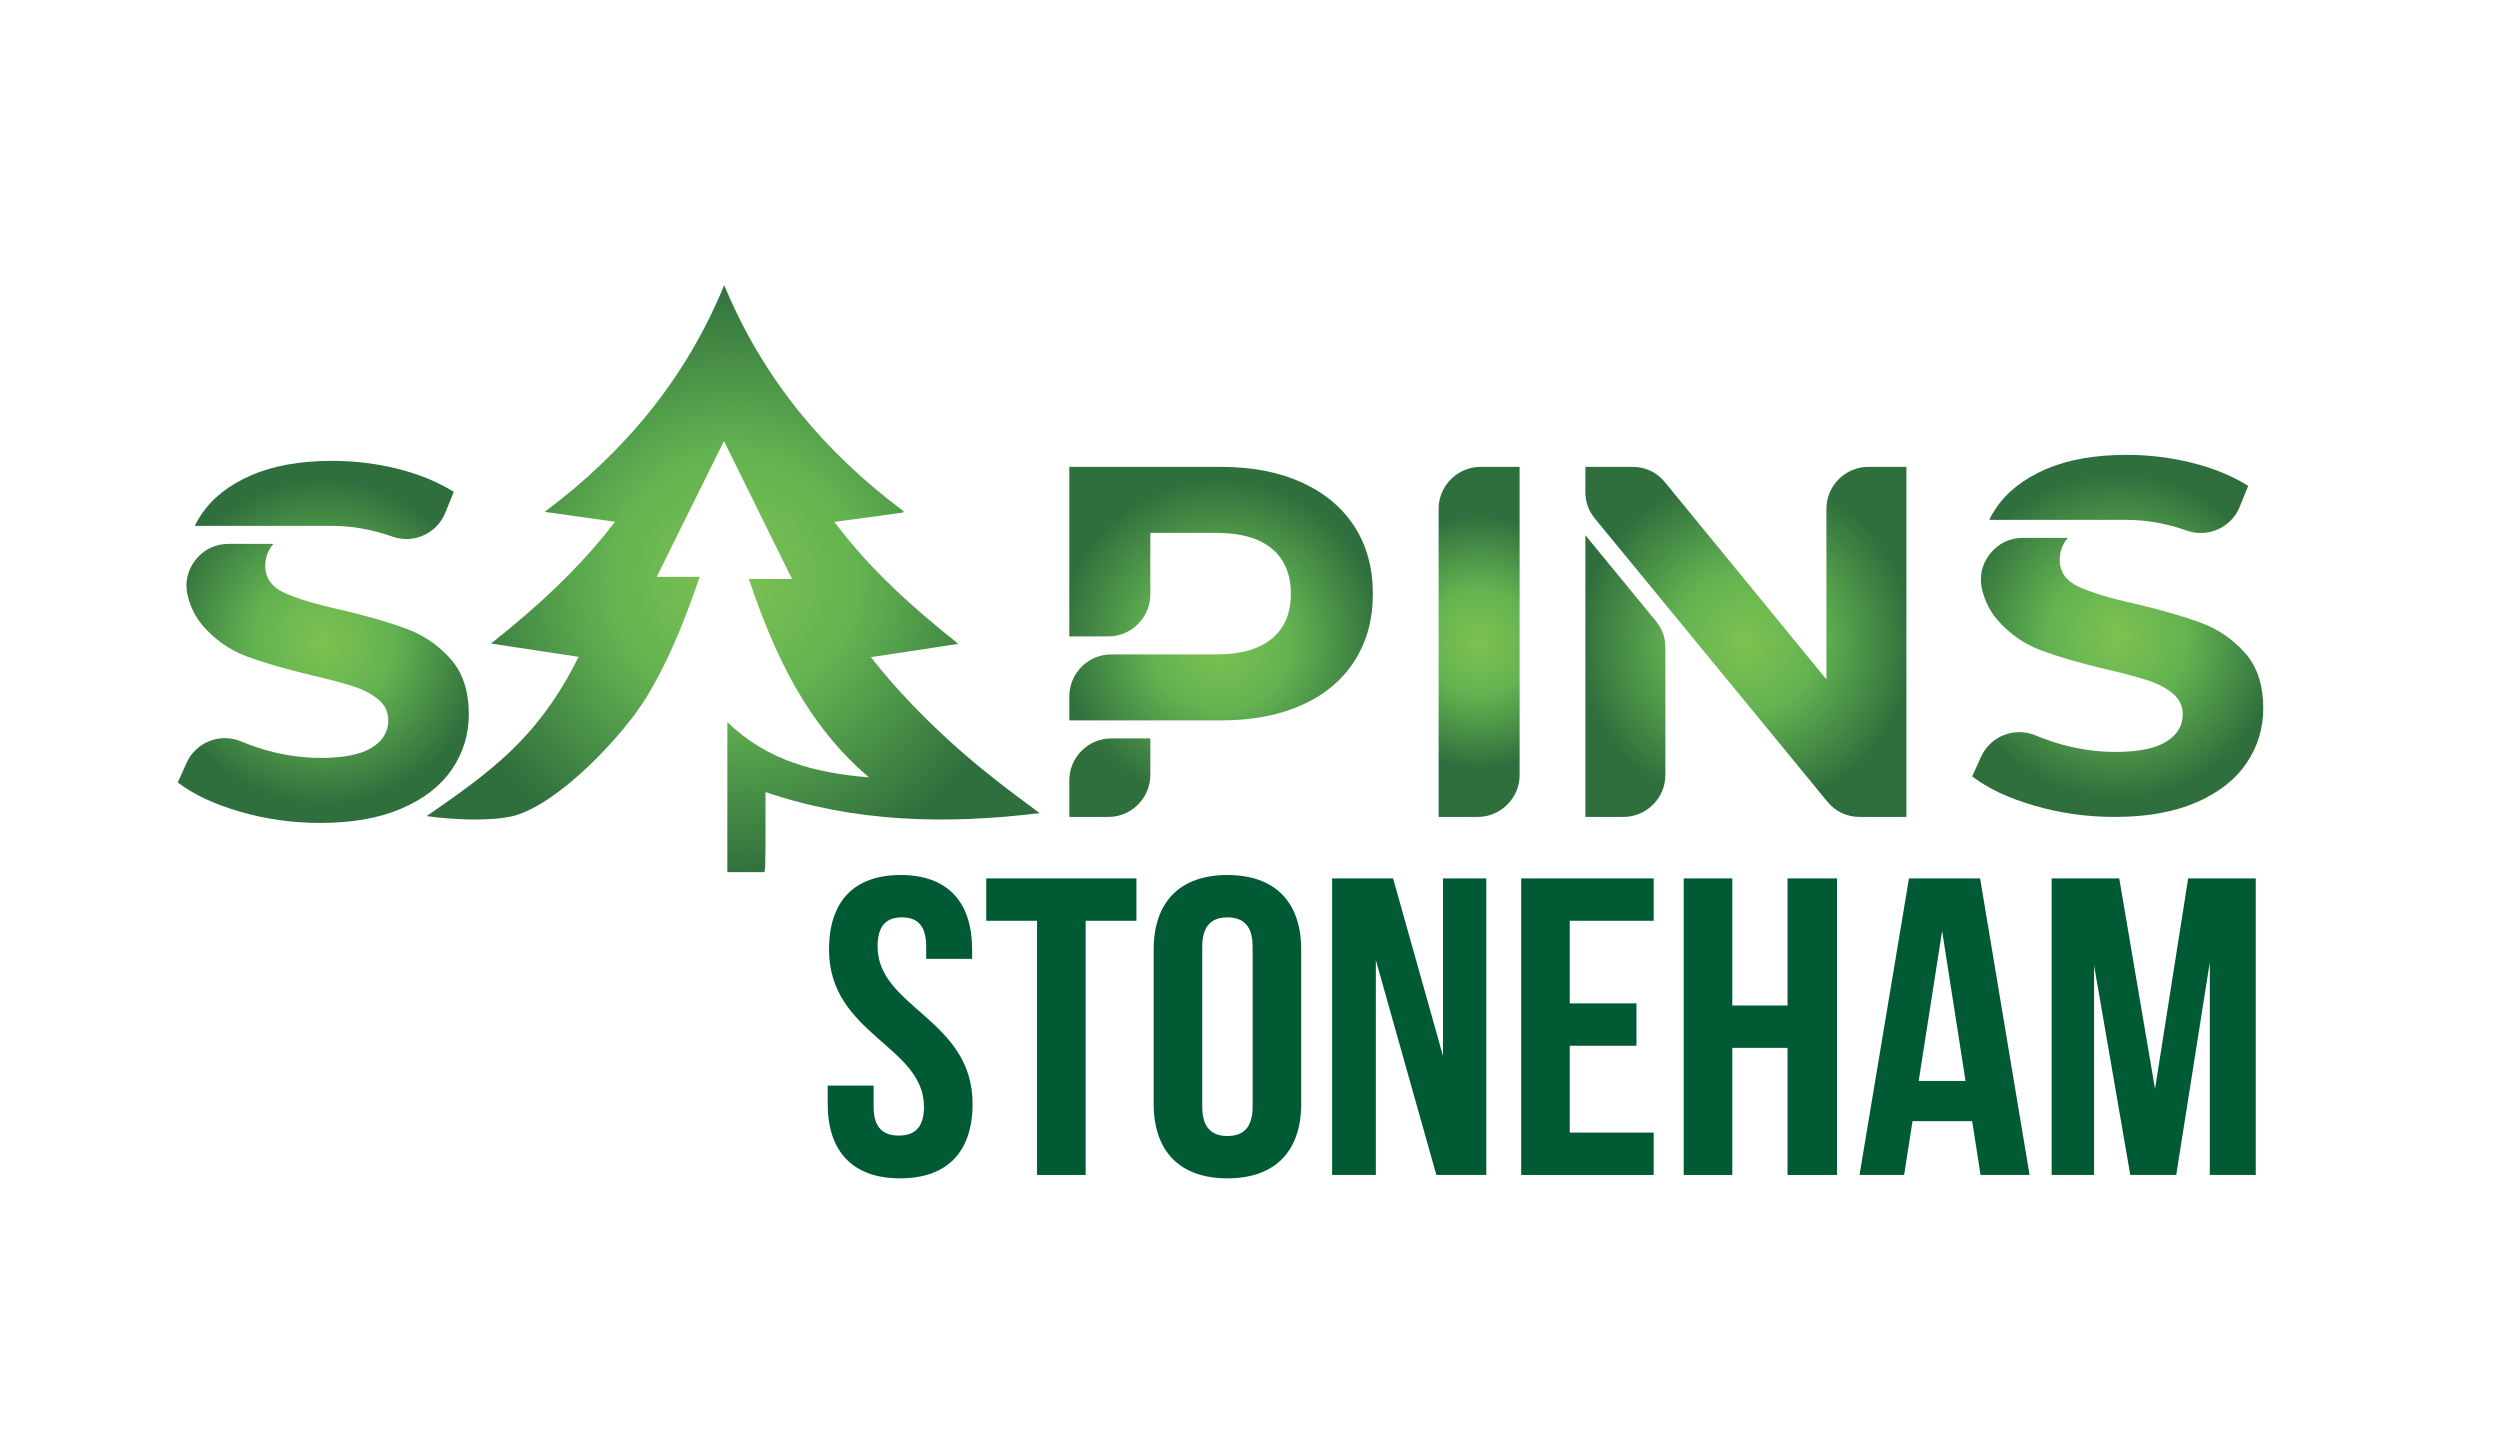<svg xmlns="http://www.w3.org/2000/svg" xmlns:xlink="http://www.w3.org/1999/xlink" id="Calque_1" x="0px" y="0px" width="504px" height="288px" viewBox="0 0 504 288" xml:space="preserve"><g>	<defs>		<rect id="SVGID_1_" width="504" height="288"></rect>	</defs>	<clipPath id="SVGID_2_">		<use xlink:href="#SVGID_1_"></use>	</clipPath>	<path clip-path="url(#SVGID_2_)" fill="#005B35" d="M181.555,176.402c9.529,0,14.427,5.466,14.427,15.032v1.879h-9.262v-2.478  c0-4.27-1.781-5.893-4.898-5.893c-3.117,0-4.898,1.623-4.898,5.893c0,12.3,19.147,14.605,19.147,31.688  c0,9.565-4.987,15.032-14.605,15.032c-9.618,0-14.605-5.467-14.605-15.032v-3.672h9.262v4.269c0,4.271,1.959,5.81,5.076,5.81  c3.117,0,5.076-1.538,5.076-5.81c0-12.299-19.147-14.603-19.147-31.686C167.128,181.868,172.026,176.402,181.555,176.402"></path>	<polygon clip-path="url(#SVGID_2_)" fill="#005B35" points="198.829,177.086 229.108,177.086 229.108,185.627 218.867,185.627   218.867,236.872 209.07,236.872 209.07,185.627 198.829,185.627  "></polygon>	<path clip-path="url(#SVGID_2_)" fill="#005B35" d="M232.579,191.435c0-9.566,5.253-15.032,14.871-15.032  c9.619,0,14.873,5.466,14.873,15.032v31.089c0,9.566-5.254,15.032-14.873,15.032c-9.618,0-14.871-5.466-14.871-15.032V191.435z   M242.374,223.12c0,4.271,1.96,5.895,5.076,5.895c3.117,0,5.078-1.623,5.078-5.895v-32.284c0-4.27-1.96-5.894-5.078-5.894  c-3.116,0-5.076,1.624-5.076,5.894V223.12z"></path>	<polygon clip-path="url(#SVGID_2_)" fill="#005B35" points="277.37,193.569 277.37,236.872 268.555,236.872 268.555,177.086   280.844,177.086 290.906,212.872 290.906,177.086 299.635,177.086 299.635,236.872 289.571,236.872  "></polygon>	<polygon clip-path="url(#SVGID_2_)" fill="#005B35" points="316.463,202.281 329.91,202.281 329.91,210.822 316.463,210.822   316.463,228.331 333.384,228.331 333.384,236.872 306.668,236.872 306.668,177.086 333.384,177.086 333.384,185.627   316.463,185.627  "></polygon>	<polygon clip-path="url(#SVGID_2_)" fill="#005B35" points="349.232,236.872 339.438,236.872 339.438,177.086 349.232,177.086   349.232,202.708 360.365,202.708 360.365,177.086 370.339,177.086 370.339,236.872 360.365,236.872 360.365,211.25 349.232,211.25    "></polygon>	<path clip-path="url(#SVGID_2_)" fill="#005B35" d="M409.164,236.871h-9.885l-1.692-10.846h-12.022l-1.692,10.846h-8.995  l9.974-59.785h14.339L409.164,236.871z M386.811,217.911h9.439l-4.719-30.234L386.811,217.911z"></path>	<polygon clip-path="url(#SVGID_2_)" fill="#005B35" points="434.453,219.533 441.133,177.087 454.758,177.087 454.758,236.872   445.496,236.872 445.496,193.997 438.728,236.872 429.466,236.872 422.164,194.595 422.164,236.872 413.615,236.872   413.615,177.087 427.24,177.087  "></polygon></g><g>	<defs>		<path id="SVGID_3_" d="M154.273,173.868C154.273,173.942,154.273,173.938,154.273,173.868z M109.807,103.194   c4.894,0.688,9.43,1.325,14.184,1.993c-7.196,9.379-15.686,17.179-25.013,24.551c6.027,0.914,11.736,1.78,17.669,2.68   c-8.193,16.447-17.61,23.065-30.622,32.109c5.192,0.719,12.511,1.107,17.385,0c9.37-2.453,22.32-16.406,26.935-23.992   c4.117-6.767,7.107-14.044,9.751-21.478c0.3-0.845,0.593-1.692,0.966-2.758h-8.677c4.54-9.162,9.001-18.166,13.569-27.383   c4.586,9.297,9.099,18.443,13.72,27.81h-8.7c5.115,15.208,11.655,29.312,24.22,39.995c-10.72-0.878-20.554-3.353-28.559-11.142   c0,8.992,0,6.277,0,14.863c0,8.621-0.001,6.76-0.002,15.38h7.459c0.06-0.413,0.171-0.825,0.172-1.238   c0.005-0.967,0.008-2.385,0.009-3.962c0,1.67,0,2.972,0,3.246l0.053-2.626V159.68c18.095,6.159,36.553,6.53,55.275,4.248   c-6.242-4.579-12.368-9.238-18.06-14.44c-5.729-5.235-11.102-10.792-15.977-17.003c5.922-0.899,11.579-1.759,17.634-2.679   c-9.344-7.434-17.95-15.162-24.986-24.594c4.723-0.641,9.272-1.259,13.822-1.877c0.047-0.088,0.094-0.175,0.139-0.263   c-16.005-11.949-28.403-26.775-36.17-45.593C138.243,76.352,125.934,91.12,109.807,103.194"></path>	</defs>	<clipPath id="SVGID_4_">		<use xlink:href="#SVGID_3_"></use>	</clipPath>			<radialGradient id="SVGID_5_" cx="0" cy="288" r="1" gradientTransform="matrix(60.494 0 0 -60.494 147.812 17539.018)" gradientUnits="userSpaceOnUse">		<stop offset="0" style="stop-color:#7DC251"></stop>		<stop offset="0.425" style="stop-color:#63B251"></stop>		<stop offset="1" style="stop-color:#2F6E3D"></stop>	</radialGradient>	<rect x="86.025" y="57.478" clip-path="url(#SVGID_4_)" fill="url(#SVGID_5_)" width="123.576" height="118.344"></rect></g><g>	<defs>		<path id="SVGID_6_" d="M46.072,109.646c-2.706,0-5.034,1.141-6.692,3.28c-1.658,2.138-2.183,4.678-1.51,7.299   c0.594,2.31,1.613,4.295,3.056,5.955c2.453,2.824,5.393,4.873,8.821,6.151c3.428,1.277,7.83,2.554,13.207,3.831   c3.496,0.805,6.268,1.546,8.317,2.218c2.05,0.672,3.73,1.563,5.042,2.672c1.31,1.108,1.965,2.503,1.965,4.185   c0,2.285-1.107,4.114-3.327,5.494c-2.217,1.377-5.646,2.065-10.283,2.065c-4.166,0-8.334-0.672-12.501-2.015   c-1.239-0.401-2.426-0.839-3.563-1.315c-4.23-1.771-9.108,0.15-10.993,4.331l-1.777,3.94c3.159,2.419,7.344,4.385,12.552,5.897   c5.209,1.513,10.603,2.269,16.181,2.269c6.453,0,11.93-0.975,16.434-2.925c4.503-1.948,7.88-4.587,10.131-7.912   c2.252-3.328,3.379-7.009,3.379-11.041c0-4.706-1.228-8.436-3.68-11.19c-2.454-2.756-5.394-4.772-8.823-6.05   c-3.427-1.276-7.829-2.553-13.207-3.831c-5.175-1.143-9.023-2.302-11.543-3.478c-2.52-1.175-3.78-2.975-3.78-5.394   c0-1.714,0.548-3.194,1.646-4.436H46.072z M50.603,95.834c-4.469,1.949-7.813,4.588-10.03,7.914   c-0.492,0.738-0.929,1.494-1.311,2.268h27.625c4.07,0,8.141,0.721,12.211,2.162c4.268,1.512,8.966-0.599,10.672-4.794l1.716-4.223   c-3.227-2.016-6.99-3.562-11.292-4.638c-4.301-1.075-8.703-1.612-13.207-1.612C60.535,92.911,55.074,93.885,50.603,95.834"></path>	</defs>	<clipPath id="SVGID_7_">		<use xlink:href="#SVGID_6_"></use>	</clipPath>			<radialGradient id="SVGID_8_" cx="0" cy="288" r="1" gradientTransform="matrix(33.111 0 0 -33.111 65.188 9665.407)" gradientUnits="userSpaceOnUse">		<stop offset="0" style="stop-color:#7DC251"></stop>		<stop offset="0.425" style="stop-color:#63B251"></stop>		<stop offset="1" style="stop-color:#2F6E3D"></stop>	</radialGradient>	<rect x="35.834" y="92.911" clip-path="url(#SVGID_7_)" fill="url(#SVGID_8_)" width="58.677" height="72.992"></rect></g><g>	<defs>		<path id="SVGID_9_" d="M407.831,108.436c-2.708,0-5.035,1.141-6.694,3.28c-1.658,2.139-2.182,4.678-1.509,7.299   c0.595,2.31,1.613,4.296,3.055,5.955c2.454,2.824,5.395,4.873,8.822,6.151c3.427,1.277,7.829,2.553,13.207,3.831   c3.495,0.806,6.267,1.546,8.317,2.218s3.73,1.563,5.041,2.672c1.311,1.109,1.966,2.503,1.966,4.184   c0,2.285-1.108,4.116-3.327,5.494c-2.218,1.379-5.646,2.066-10.283,2.066c-4.167,0-8.335-0.671-12.502-2.015   c-1.236-0.4-2.425-0.839-3.563-1.315c-4.229-1.771-9.108,0.15-10.992,4.331l-1.777,3.939c3.159,2.42,7.343,4.387,12.551,5.898   c5.21,1.512,10.604,2.269,16.183,2.269c6.453,0,11.93-0.975,16.434-2.924c4.502-1.95,7.88-4.588,10.131-7.913   c2.252-3.328,3.378-7.008,3.378-11.041c0-4.706-1.227-8.435-3.68-11.192c-2.453-2.756-5.393-4.771-8.822-6.049   c-3.427-1.276-7.828-2.553-13.207-3.83c-5.175-1.143-9.022-2.302-11.543-3.479c-2.52-1.175-3.779-2.974-3.779-5.393   c0-1.715,0.548-3.195,1.646-4.437H407.831z M412.361,94.624c-4.47,1.95-7.813,4.588-10.03,7.915   c-0.492,0.737-0.929,1.493-1.312,2.268h27.625c4.07,0,8.141,0.721,12.212,2.161c4.268,1.512,8.966-0.599,10.671-4.794l1.717-4.222   c-3.228-2.017-6.991-3.563-11.293-4.638c-4.301-1.076-8.703-1.613-13.206-1.613C422.293,91.701,416.831,92.675,412.361,94.624"></path>	</defs>	<clipPath id="SVGID_10_">		<use xlink:href="#SVGID_9_"></use>	</clipPath>			<radialGradient id="SVGID_11_" cx="0" cy="288" r="1" gradientTransform="matrix(33.111 0 0 -33.111 426.938 9664.189)" gradientUnits="userSpaceOnUse">		<stop offset="0" style="stop-color:#7DC251"></stop>		<stop offset="0.425" style="stop-color:#63B251"></stop>		<stop offset="1" style="stop-color:#2F6E3D"></stop>	</radialGradient>	<rect x="397.592" y="91.701" clip-path="url(#SVGID_10_)" fill="url(#SVGID_11_)" width="58.676" height="72.992"></rect></g><g>	<defs>		<path id="SVGID_12_" d="M319.612,164.693h7.662c4.665,0,8.468-3.805,8.468-8.469v-25.649c0-2.041-0.627-3.796-1.923-5.375   l-14.207-17.3V164.693z M376.674,94.12c-4.664,0-8.468,3.805-8.468,8.469v34.378l-32.543-39.743   c-1.664-2.033-3.925-3.104-6.553-3.104h-9.498v5.05c0,2.041,0.628,3.796,1.924,5.375l14.206,17.3l32.645,39.754   c1.664,2.025,3.922,3.094,6.545,3.094h9.405V94.12H376.674z"></path>	</defs>	<clipPath id="SVGID_13_">		<use xlink:href="#SVGID_12_"></use>	</clipPath>			<radialGradient id="SVGID_14_" cx="0" cy="288" r="1" gradientTransform="matrix(33.856 0 0 -33.856 351.969 9879.945)" gradientUnits="userSpaceOnUse">		<stop offset="0" style="stop-color:#7DC251"></stop>		<stop offset="0.425" style="stop-color:#63B251"></stop>		<stop offset="1" style="stop-color:#2F6E3D"></stop>	</radialGradient>	<rect x="319.612" y="94.12" clip-path="url(#SVGID_13_)" fill="url(#SVGID_14_)" width="64.725" height="70.573"></rect></g><g>	<defs>		<path id="SVGID_15_" d="M298.493,94.12c-4.665,0-8.469,3.805-8.469,8.469v62.104h7.863c4.664,0,8.47-3.805,8.47-8.469V94.12   H298.493z"></path>	</defs>	<clipPath id="SVGID_16_">		<use xlink:href="#SVGID_15_"></use>	</clipPath>			<radialGradient id="SVGID_17_" cx="0" cy="288" r="1" gradientTransform="matrix(25.611 0 0 -25.611 298.188 7505.307)" gradientUnits="userSpaceOnUse">		<stop offset="0" style="stop-color:#7DC251"></stop>		<stop offset="0.425" style="stop-color:#63B251"></stop>		<stop offset="1" style="stop-color:#2F6E3D"></stop>	</radialGradient>	<rect x="290.024" y="94.12" clip-path="url(#SVGID_16_)" fill="url(#SVGID_17_)" width="16.333" height="70.573"></rect></g><g>	<defs>		<path id="SVGID_18_" d="M224.042,148.865c-4.665,0-8.469,3.805-8.469,8.469v7.359h7.864c4.663,0,8.469-3.805,8.469-8.469v-7.359   H224.042z M215.573,94.12v34.178h7.864c4.663,0,8.469-3.805,8.469-8.468v-12.402h13.307c4.906,0,8.637,1.06,11.191,3.177   c2.554,2.117,3.831,5.157,3.831,9.123c0,3.899-1.277,6.907-3.831,9.023c-2.555,2.118-6.285,3.176-11.191,3.176h-8.87h-4.437   h-7.864c-4.665,0-8.469,3.805-8.469,8.469v4.84h16.333h2.988h11.226c6.251,0,11.678-1.025,16.282-3.076   c4.604-2.05,8.149-5.006,10.637-8.871c2.486-3.865,3.729-8.385,3.729-13.561c0-5.242-1.243-9.779-3.729-13.611   c-2.487-3.83-6.033-6.788-10.637-8.871c-4.604-2.084-10.031-3.126-16.282-3.126H215.573z"></path>	</defs>	<clipPath id="SVGID_19_">		<use xlink:href="#SVGID_18_"></use>	</clipPath>			<radialGradient id="SVGID_20_" cx="0" cy="287.999" r="1" gradientTransform="matrix(33.026 0 0 -33.026 246.172 9640.779)" gradientUnits="userSpaceOnUse">		<stop offset="0" style="stop-color:#7DC251"></stop>		<stop offset="0.425" style="stop-color:#63B251"></stop>		<stop offset="1" style="stop-color:#2F6E3D"></stop>	</radialGradient>	<rect x="215.573" y="94.12" clip-path="url(#SVGID_19_)" fill="url(#SVGID_20_)" width="61.195" height="70.573"></rect></g></svg>